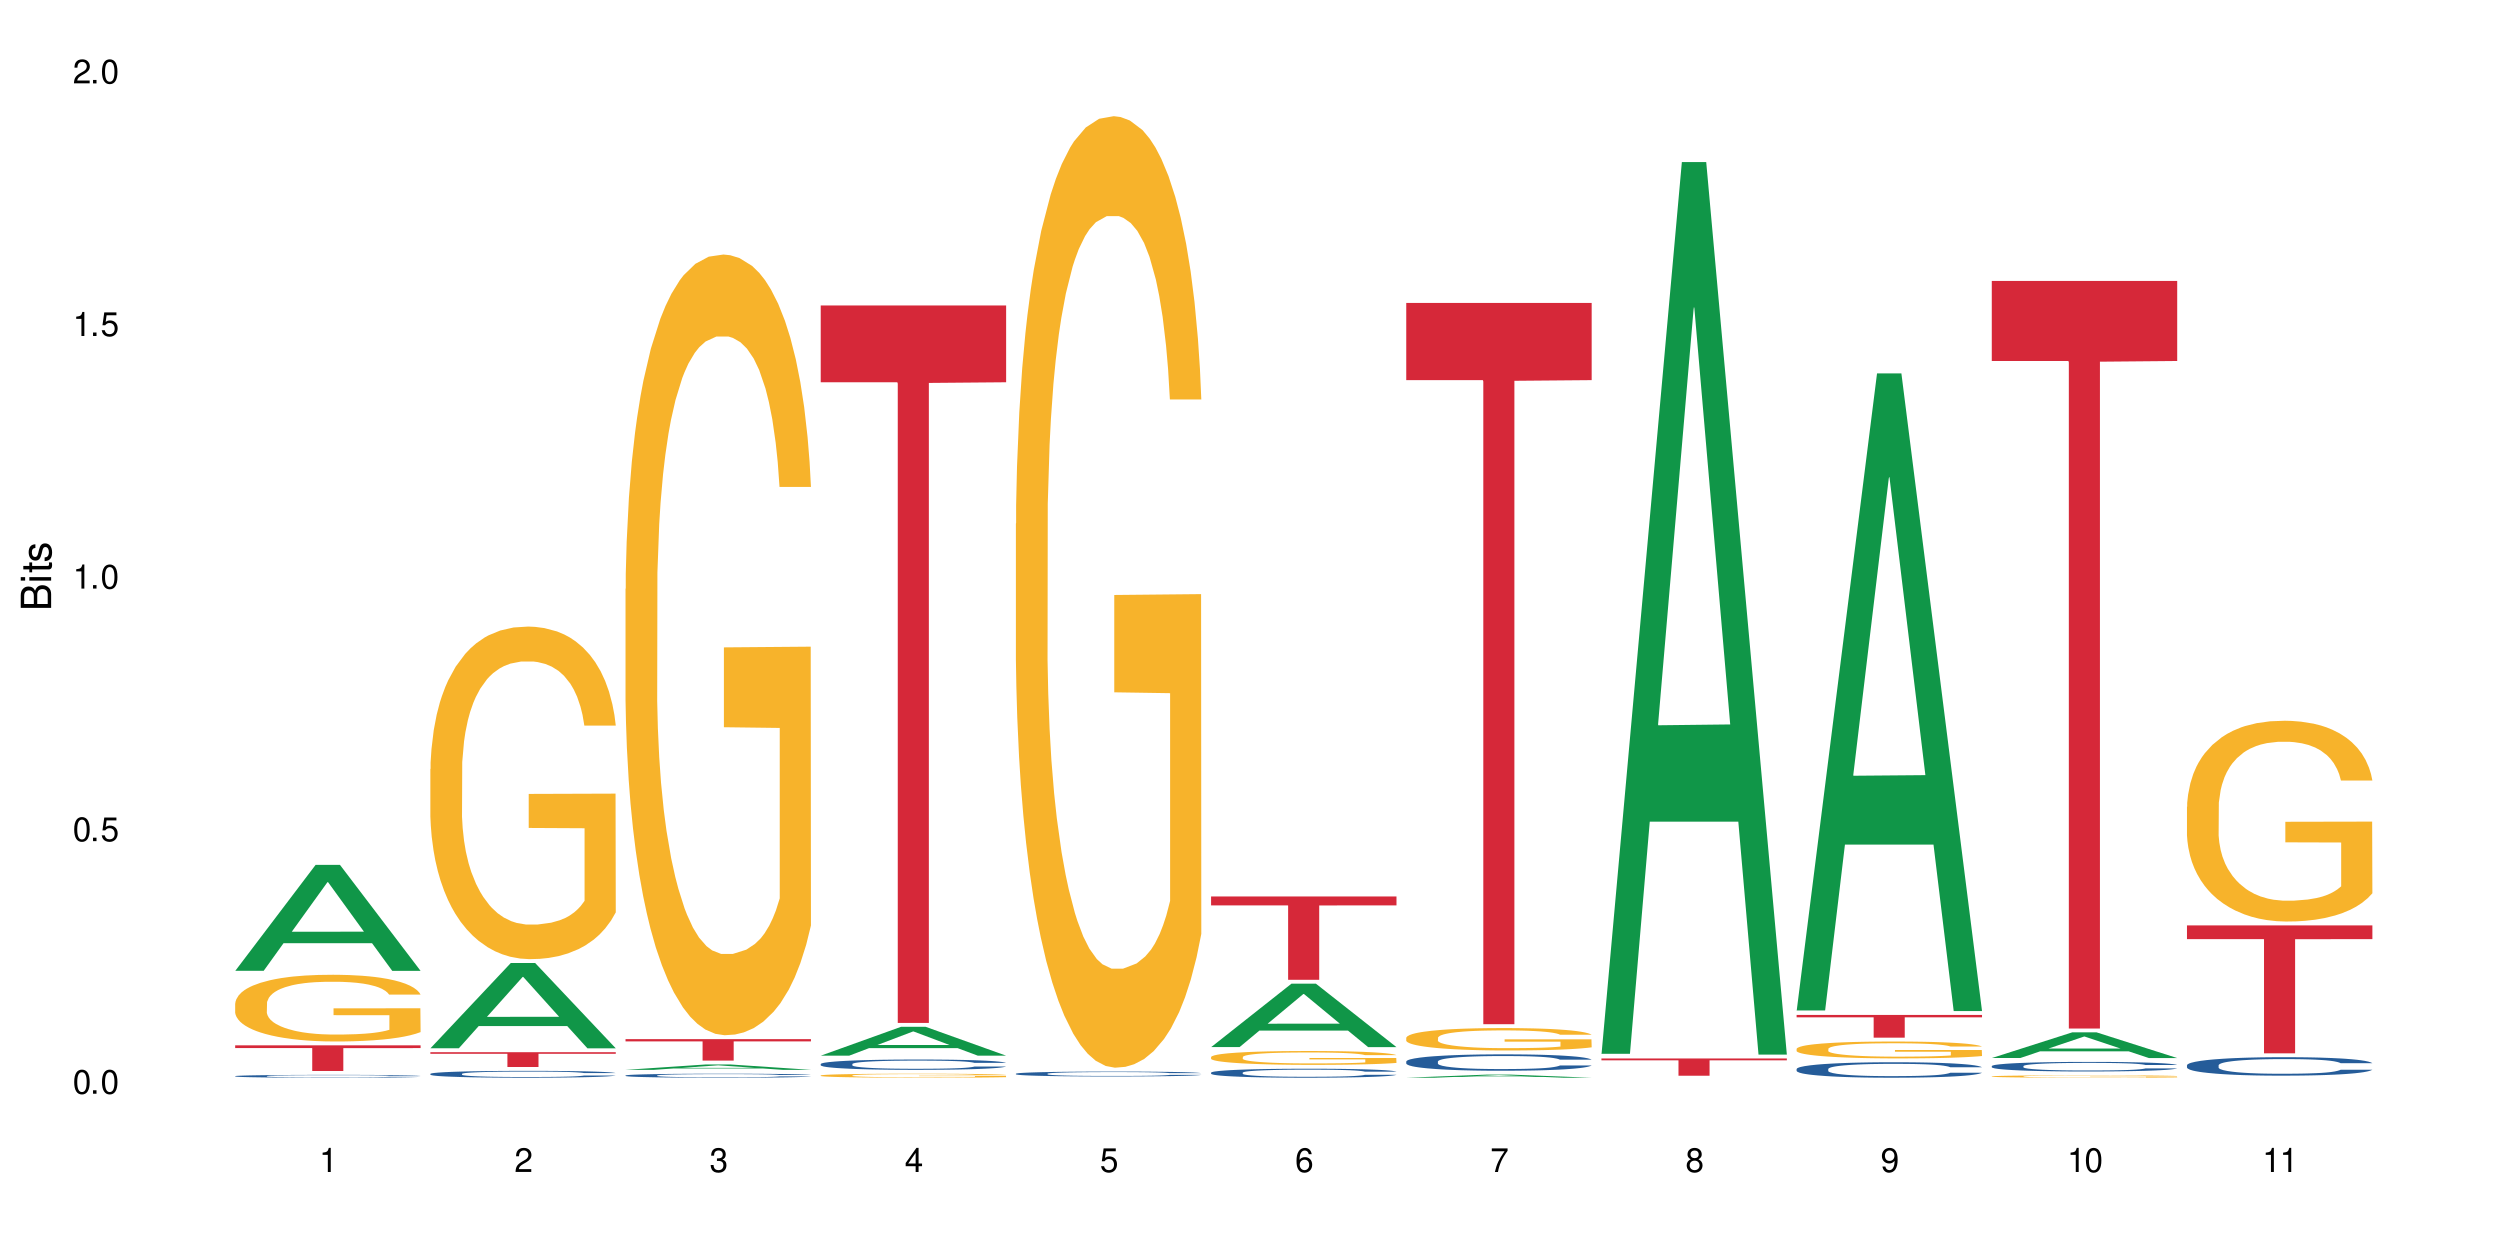 <?xml version="1.0" encoding="UTF-8"?>
<svg xmlns="http://www.w3.org/2000/svg" xmlns:xlink="http://www.w3.org/1999/xlink" width="720" height="360" viewBox="0 0 720 360">
<defs>
<g>
<g id="glyph-0-0">
</g>
<g id="glyph-0-1">
<path d="M 2.641 -6.938 C 2 -6.938 1.422 -6.656 1.078 -6.172 C 0.641 -5.562 0.406 -4.641 0.406 -3.359 C 0.406 -1.016 1.188 0.219 2.641 0.219 C 4.078 0.219 4.859 -1.016 4.859 -3.297 C 4.859 -4.641 4.656 -5.547 4.203 -6.172 C 3.844 -6.656 3.281 -6.938 2.641 -6.938 Z M 2.641 -6.188 C 3.547 -6.188 4 -5.25 4 -3.375 C 4 -1.406 3.562 -0.484 2.625 -0.484 C 1.734 -0.484 1.281 -1.438 1.281 -3.344 C 1.281 -5.25 1.734 -6.188 2.641 -6.188 Z M 2.641 -6.188 "/>
</g>
<g id="glyph-0-2">
<path d="M 1.828 -1 L 0.828 -1 L 0.828 0 L 1.828 0 Z M 1.828 -1 "/>
</g>
<g id="glyph-0-3">
<path d="M 4.562 -6.797 L 1.062 -6.797 L 0.547 -3.094 L 1.328 -3.094 C 1.719 -3.562 2.047 -3.734 2.578 -3.734 C 3.484 -3.734 4.062 -3.109 4.062 -2.094 C 4.062 -1.125 3.484 -0.531 2.578 -0.531 C 1.828 -0.531 1.375 -0.906 1.188 -1.672 L 0.328 -1.672 C 0.453 -1.109 0.547 -0.844 0.75 -0.594 C 1.125 -0.078 1.828 0.219 2.594 0.219 C 3.969 0.219 4.922 -0.781 4.922 -2.219 C 4.922 -3.562 4.031 -4.484 2.719 -4.484 C 2.25 -4.484 1.859 -4.359 1.469 -4.062 L 1.734 -5.969 L 4.562 -5.969 Z M 4.562 -6.797 "/>
</g>
<g id="glyph-0-4">
<path d="M 2.484 -4.938 L 2.484 0 L 3.328 0 L 3.328 -6.938 L 2.766 -6.938 C 2.469 -5.875 2.281 -5.734 0.984 -5.562 L 0.984 -4.938 Z M 2.484 -4.938 "/>
</g>
<g id="glyph-0-5">
<path d="M 4.859 -0.828 L 1.281 -0.828 C 1.359 -1.406 1.672 -1.781 2.5 -2.281 L 3.469 -2.828 C 4.406 -3.344 4.906 -4.062 4.906 -4.906 C 4.906 -5.484 4.672 -6.031 4.266 -6.406 C 3.859 -6.766 3.375 -6.938 2.719 -6.938 C 1.859 -6.938 1.219 -6.625 0.844 -6.031 C 0.609 -5.672 0.5 -5.234 0.484 -4.531 L 1.328 -4.531 C 1.359 -5.016 1.406 -5.281 1.531 -5.516 C 1.75 -5.938 2.188 -6.203 2.703 -6.203 C 3.469 -6.203 4.031 -5.641 4.031 -4.891 C 4.031 -4.344 3.719 -3.859 3.125 -3.516 L 2.234 -3 C 0.812 -2.172 0.406 -1.531 0.328 -0.016 L 4.859 -0.016 Z M 4.859 -0.828 "/>
</g>
<g id="glyph-0-6">
<path d="M 2.125 -3.188 L 2.578 -3.188 C 3.5 -3.188 3.984 -2.766 3.984 -1.922 C 3.984 -1.062 3.469 -0.531 2.594 -0.531 C 1.656 -0.531 1.203 -1 1.156 -2.016 L 0.312 -2.016 C 0.344 -1.453 0.438 -1.094 0.609 -0.781 C 0.953 -0.109 1.625 0.219 2.547 0.219 C 3.953 0.219 4.859 -0.625 4.859 -1.938 C 4.859 -2.828 4.516 -3.297 3.703 -3.594 C 4.344 -3.844 4.656 -4.328 4.656 -5.031 C 4.656 -6.219 3.875 -6.938 2.578 -6.938 C 1.203 -6.938 0.484 -6.172 0.453 -4.703 L 1.297 -4.703 C 1.312 -5.125 1.344 -5.359 1.453 -5.578 C 1.641 -5.969 2.062 -6.203 2.594 -6.203 C 3.344 -6.203 3.797 -5.75 3.797 -5 C 3.797 -4.516 3.609 -4.219 3.25 -4.047 C 3.016 -3.953 2.703 -3.922 2.125 -3.906 Z M 2.125 -3.188 "/>
</g>
<g id="glyph-0-7">
<path d="M 3.141 -1.672 L 3.141 0 L 3.984 0 L 3.984 -1.672 L 4.984 -1.672 L 4.984 -2.438 L 3.984 -2.438 L 3.984 -6.938 L 3.359 -6.938 L 0.266 -2.578 L 0.266 -1.672 Z M 3.141 -2.438 L 1 -2.438 L 3.141 -5.5 Z M 3.141 -2.438 "/>
</g>
<g id="glyph-0-8">
<path d="M 4.781 -5.125 C 4.609 -6.266 3.891 -6.938 2.844 -6.938 C 2.094 -6.938 1.422 -6.578 1.031 -5.953 C 0.594 -5.266 0.406 -4.422 0.406 -3.172 C 0.406 -2 0.578 -1.25 0.984 -0.641 C 1.359 -0.078 1.953 0.219 2.703 0.219 C 3.984 0.219 4.922 -0.75 4.922 -2.094 C 4.922 -3.375 4.062 -4.281 2.844 -4.281 C 2.172 -4.281 1.641 -4.031 1.281 -3.516 C 1.281 -5.234 1.828 -6.188 2.797 -6.188 C 3.391 -6.188 3.797 -5.797 3.938 -5.125 Z M 2.734 -3.531 C 3.547 -3.531 4.062 -2.953 4.062 -2.031 C 4.062 -1.156 3.484 -0.531 2.703 -0.531 C 1.922 -0.531 1.328 -1.188 1.328 -2.078 C 1.328 -2.938 1.906 -3.531 2.734 -3.531 Z M 2.734 -3.531 "/>
</g>
<g id="glyph-0-9">
<path d="M 4.984 -6.797 L 0.438 -6.797 L 0.438 -5.969 L 4.109 -5.969 C 2.5 -3.656 1.828 -2.234 1.328 0 L 2.219 0 C 2.594 -2.172 3.453 -4.047 4.984 -6.094 Z M 4.984 -6.797 "/>
</g>
<g id="glyph-0-10">
<path d="M 3.75 -3.656 C 4.469 -4.094 4.688 -4.438 4.688 -5.078 C 4.688 -6.172 3.844 -6.938 2.641 -6.938 C 1.438 -6.938 0.594 -6.172 0.594 -5.094 C 0.594 -4.438 0.812 -4.094 1.516 -3.656 C 0.734 -3.266 0.359 -2.703 0.359 -1.922 C 0.359 -0.656 1.281 0.219 2.641 0.219 C 3.984 0.219 4.922 -0.656 4.922 -1.922 C 4.922 -2.703 4.531 -3.266 3.75 -3.656 Z M 2.641 -6.188 C 3.359 -6.188 3.812 -5.75 3.812 -5.062 C 3.812 -4.406 3.344 -3.984 2.641 -3.984 C 1.922 -3.984 1.453 -4.406 1.453 -5.078 C 1.453 -5.75 1.922 -6.188 2.641 -6.188 Z M 2.641 -3.266 C 3.484 -3.266 4.062 -2.719 4.062 -1.906 C 4.062 -1.078 3.484 -0.531 2.625 -0.531 C 1.797 -0.531 1.219 -1.094 1.219 -1.906 C 1.219 -2.719 1.781 -3.266 2.641 -3.266 Z M 2.641 -3.266 "/>
</g>
<g id="glyph-0-11">
<path d="M 0.516 -1.578 C 0.672 -0.453 1.406 0.219 2.438 0.219 C 3.188 0.219 3.859 -0.141 4.266 -0.766 C 4.688 -1.453 4.891 -2.297 4.891 -3.547 C 4.891 -4.719 4.703 -5.453 4.312 -6.078 C 3.938 -6.641 3.344 -6.938 2.594 -6.938 C 1.297 -6.938 0.359 -5.969 0.359 -4.625 C 0.359 -3.344 1.234 -2.453 2.453 -2.453 C 3.094 -2.453 3.578 -2.672 4.016 -3.203 C 4 -1.484 3.469 -0.531 2.5 -0.531 C 1.906 -0.531 1.484 -0.906 1.359 -1.578 Z M 2.578 -6.203 C 3.375 -6.203 3.969 -5.531 3.969 -4.641 C 3.969 -3.797 3.391 -3.188 2.547 -3.188 C 1.734 -3.188 1.234 -3.766 1.234 -4.688 C 1.234 -5.562 1.797 -6.203 2.578 -6.203 Z M 2.578 -6.203 "/>
</g>
<g id="glyph-1-0">
</g>
<g id="glyph-1-1">
<path d="M 0 -0.953 L 0 -4.891 C 0 -5.719 -0.234 -6.344 -0.734 -6.797 C -1.188 -7.234 -1.812 -7.469 -2.5 -7.469 C -3.547 -7.469 -4.188 -7 -4.625 -5.875 C -4.984 -6.688 -5.625 -7.094 -6.531 -7.094 C -7.172 -7.094 -7.734 -6.859 -8.141 -6.391 C -8.562 -5.922 -8.75 -5.344 -8.75 -4.5 L -8.75 -0.953 Z M -4.984 -2.062 L -7.766 -2.062 L -7.766 -4.219 C -7.766 -4.844 -7.688 -5.203 -7.453 -5.5 C -7.219 -5.812 -6.859 -5.969 -6.375 -5.969 C -5.891 -5.969 -5.531 -5.812 -5.297 -5.5 C -5.062 -5.203 -4.984 -4.844 -4.984 -4.219 Z M -0.984 -2.062 L -4 -2.062 L -4 -4.781 C -4 -5.766 -3.438 -6.359 -2.484 -6.359 C -1.547 -6.359 -0.984 -5.766 -0.984 -4.781 Z M -0.984 -2.062 "/>
</g>
<g id="glyph-1-2">
<path d="M -6.281 -1.797 L -6.281 -0.797 L 0 -0.797 L 0 -1.797 Z M -8.75 -1.797 L -8.75 -0.797 L -7.484 -0.797 L -7.484 -1.797 Z M -8.75 -1.797 "/>
</g>
<g id="glyph-1-3">
<path d="M -6.281 -3.047 L -6.281 -2.016 L -8.016 -2.016 L -8.016 -1.016 L -6.281 -1.016 L -6.281 -0.172 L -5.469 -0.172 L -5.469 -1.016 L -0.719 -1.016 C -0.078 -1.016 0.281 -1.453 0.281 -2.234 C 0.281 -2.5 0.25 -2.719 0.188 -3.047 L -0.641 -3.047 C -0.609 -2.906 -0.594 -2.766 -0.594 -2.562 C -0.594 -2.141 -0.719 -2.016 -1.156 -2.016 L -5.469 -2.016 L -5.469 -3.047 Z M -6.281 -3.047 "/>
</g>
<g id="glyph-1-4">
<path d="M -4.531 -5.25 C -5.766 -5.25 -6.469 -4.422 -6.469 -2.969 C -6.469 -1.516 -5.719 -0.562 -4.547 -0.562 C -3.562 -0.562 -3.094 -1.062 -2.734 -2.562 L -2.516 -3.484 C -2.344 -4.188 -2.094 -4.469 -1.641 -4.469 C -1.047 -4.469 -0.641 -3.875 -0.641 -3 C -0.641 -2.453 -0.797 -2 -1.062 -1.75 C -1.25 -1.594 -1.422 -1.531 -1.875 -1.469 L -1.875 -0.406 C -0.422 -0.453 0.281 -1.266 0.281 -2.922 C 0.281 -4.5 -0.5 -5.516 -1.719 -5.516 C -2.656 -5.516 -3.172 -4.984 -3.469 -3.734 L -3.703 -2.766 C -3.891 -1.953 -4.156 -1.609 -4.594 -1.609 C -5.188 -1.609 -5.547 -2.125 -5.547 -2.938 C -5.547 -3.75 -5.203 -4.172 -4.531 -4.203 Z M -4.531 -5.25 "/>
</g>
</g>
</defs>
<rect x="-72" y="-36" width="864" height="432" fill="rgb(100%, 100%, 100%)" fill-opacity="1"/>
<path fill-rule="nonzero" fill="rgb(6.275%, 58.824%, 28.235%)" fill-opacity="1" d="M 67.73 279.59 L 67.789 279.562 L 90.895 249.082 L 97.91 249.082 L 121.133 279.617 L 112.973 279.617 L 107.152 271.648 L 81.652 271.648 L 75.945 279.59 L 67.73 279.59 L 84.105 268.348 L 104.816 268.32 L 94.488 254.07 L 94.375 254.039 L 94.262 254.129 L 84.047 268.32 L 84.105 268.348 Z M 67.73 279.59 "/>
<path fill-rule="nonzero" fill="rgb(14.51%, 36.078%, 60%)" fill-opacity="1" d="M 67.73 309.918 L 67.797 309.918 L 67.797 309.902 L 67.992 309.871 L 68.449 309.836 L 68.902 309.812 L 70.074 309.766 L 71.703 309.723 L 73.398 309.691 L 74.633 309.672 L 75.742 309.656 L 78.281 309.629 L 79.91 309.613 L 81.668 309.602 L 83.816 309.59 L 85.379 309.582 L 88.895 309.57 L 91.5 309.562 L 100.488 309.562 L 102.375 309.566 L 104.461 309.574 L 106.219 309.582 L 109.281 309.598 L 112.016 309.617 L 113.254 309.629 L 115.207 309.652 L 116.703 309.676 L 117.746 309.695 L 118.918 309.723 L 119.961 309.758 L 120.742 309.797 L 121.133 309.828 L 112.016 309.828 L 111.559 309.797 L 111.039 309.773 L 110.062 309.742 L 109.086 309.723 L 107.715 309.699 L 106.48 309.688 L 104.785 309.672 L 103.289 309.664 L 101.727 309.656 L 100.227 309.652 L 97.363 309.648 L 92.805 309.648 L 90.262 309.656 L 88.895 309.66 L 86.941 309.672 L 85.574 309.68 L 83.945 309.695 L 82.84 309.707 L 81.473 309.727 L 80.496 309.746 L 79.387 309.77 L 78.738 309.789 L 78.152 309.809 L 77.629 309.836 L 77.238 309.859 L 76.977 309.887 L 76.848 309.914 L 76.848 310.031 L 76.977 310.059 L 77.305 310.09 L 78.152 310.137 L 79.387 310.176 L 80.82 310.207 L 82.188 310.23 L 82.969 310.242 L 84.012 310.254 L 85.641 310.27 L 87.984 310.285 L 89.352 310.289 L 91.438 310.297 L 98.988 310.297 L 100.684 310.293 L 102.441 310.285 L 104.852 310.273 L 106.348 310.262 L 107.652 310.246 L 108.629 310.23 L 109.281 310.219 L 110.258 310.195 L 111.039 310.172 L 111.625 310.145 L 112.016 310.121 L 121.133 310.121 L 120.742 310.148 L 120.156 310.18 L 119.57 310.199 L 118.656 310.227 L 117.613 310.25 L 116.117 310.277 L 114.879 310.293 L 113.254 310.312 L 111.754 310.328 L 110.125 310.34 L 107.715 310.355 L 106.152 310.363 L 104.461 310.367 L 102.441 310.375 L 99.902 310.379 L 97.168 310.383 L 91.891 310.383 L 89.871 310.379 L 87.203 310.371 L 83.883 310.359 L 81.473 310.344 L 79.582 310.332 L 77.957 310.316 L 76.133 310.297 L 73.789 310.262 L 72.355 310.238 L 71.379 310.215 L 70.27 310.188 L 69.488 310.16 L 68.578 310.117 L 67.926 310.066 L 67.73 310.023 Z M 67.73 309.918 "/>
<path fill-rule="nonzero" fill="rgb(96.863%, 70.196%, 16.863%)" fill-opacity="1" d="M 67.73 288.961 L 67.797 288.945 L 67.797 288.594 L 68.055 287.805 L 68.707 286.715 L 69.555 285.82 L 70.465 285.117 L 71.051 284.75 L 72.027 284.223 L 72.875 283.836 L 75.023 283.047 L 77.762 282.309 L 79.258 281.996 L 80.949 281.695 L 83.359 281.363 L 84.469 281.238 L 87.855 280.957 L 91.695 280.785 L 95.93 280.73 L 97.883 280.75 L 100.555 280.816 L 104.199 281.012 L 106.285 281.188 L 107.91 281.363 L 109.605 281.59 L 111.688 281.941 L 113.645 282.363 L 115.207 282.785 L 116.77 283.312 L 118.07 283.871 L 119.18 284.488 L 120.156 285.223 L 120.742 285.84 L 121.133 286.453 L 112.078 286.453 L 111.559 285.84 L 110.973 285.363 L 109.996 284.785 L 109.02 284.363 L 108.043 284.031 L 106.219 283.574 L 104.656 283.293 L 102.703 283.047 L 100.812 282.891 L 98.664 282.785 L 97.363 282.75 L 93.91 282.75 L 90.785 282.871 L 88.961 283.012 L 87.66 283.152 L 85.836 283.414 L 84.727 283.625 L 84.078 283.766 L 82.125 284.312 L 80.82 284.801 L 80.105 285.137 L 79.191 285.664 L 78.543 286.137 L 77.824 286.84 L 77.434 287.363 L 76.914 288.559 L 76.848 291.719 L 77.043 292.383 L 77.434 293.105 L 77.957 293.734 L 78.738 294.402 L 79.52 294.91 L 80.887 295.598 L 82.059 296.055 L 82.969 296.352 L 84.727 296.824 L 85.445 296.984 L 87.137 297.301 L 88.895 297.543 L 91.047 297.754 L 92.672 297.859 L 95.277 297.949 L 98.598 297.949 L 102.508 297.844 L 104.98 297.703 L 106.676 297.562 L 107.781 297.438 L 109.148 297.246 L 110.125 297.07 L 111.039 296.879 L 112.145 296.578 L 112.145 292.383 L 96.059 292.367 L 96.059 290.402 L 121.066 290.383 L 121.133 297.246 L 119.766 297.719 L 118.07 298.176 L 116.441 298.527 L 114.75 298.824 L 112.34 299.16 L 110.387 299.371 L 107.391 299.617 L 104.656 299.773 L 101.789 299.879 L 99.25 299.934 L 96.254 299.949 L 93.586 299.914 L 90.719 299.809 L 88.441 299.668 L 86.355 299.492 L 84.273 299.266 L 81.668 298.895 L 79.973 298.598 L 78.215 298.23 L 76.457 297.789 L 74.895 297.316 L 73.852 296.949 L 72.812 296.527 L 71.703 296 L 70.66 295.402 L 69.879 294.859 L 69.164 294.246 L 68.645 293.664 L 68.121 292.875 L 67.859 292.246 L 67.73 291.699 Z M 67.73 288.961 "/>
<path fill-rule="nonzero" fill="rgb(83.922%, 15.686%, 22.353%)" fill-opacity="1" d="M 67.73 301.062 L 121.133 301.062 L 121.133 301.852 L 98.875 301.859 L 98.875 308.449 L 89.922 308.449 L 89.922 301.867 L 89.793 301.852 L 67.73 301.852 Z M 67.73 301.062 "/>
<path fill-rule="nonzero" fill="rgb(6.275%, 58.824%, 28.235%)" fill-opacity="1" d="M 123.941 301.898 L 124 301.875 L 147.105 277.348 L 154.125 277.348 L 177.344 301.922 L 169.184 301.922 L 163.367 295.508 L 137.863 295.508 L 132.156 301.898 L 123.941 301.898 L 140.316 292.855 L 161.027 292.832 L 150.699 281.363 L 150.586 281.34 L 150.473 281.41 L 140.258 292.832 L 140.316 292.855 Z M 123.941 301.898 "/>
<path fill-rule="nonzero" fill="rgb(14.51%, 36.078%, 60%)" fill-opacity="1" d="M 123.941 309.266 L 124.008 309.266 L 124.008 309.223 L 124.203 309.152 L 124.66 309.066 L 125.113 309.008 L 126.285 308.902 L 127.914 308.797 L 129.609 308.719 L 130.844 308.672 L 131.953 308.637 L 134.492 308.566 L 136.121 308.535 L 137.879 308.504 L 140.027 308.473 L 141.59 308.453 L 145.109 308.426 L 147.711 308.414 L 149.73 308.406 L 154.094 308.406 L 156.699 308.414 L 158.59 308.422 L 160.672 308.438 L 162.43 308.453 L 165.492 308.496 L 168.227 308.543 L 169.465 308.574 L 171.418 308.629 L 172.914 308.684 L 173.957 308.73 L 175.129 308.797 L 176.172 308.879 L 176.953 308.973 L 177.344 309.051 L 168.227 309.051 L 167.77 308.977 L 167.25 308.922 L 166.273 308.848 L 165.297 308.793 L 163.93 308.742 L 162.691 308.707 L 160.996 308.672 L 159.5 308.652 L 157.938 308.637 L 156.438 308.625 L 153.574 308.613 L 150.254 308.613 L 149.016 308.617 L 146.477 308.633 L 145.109 308.645 L 143.152 308.668 L 141.785 308.691 L 140.156 308.73 L 139.051 308.758 L 137.684 308.809 L 136.707 308.848 L 135.598 308.906 L 134.949 308.953 L 134.363 309.004 L 133.84 309.062 L 133.449 309.125 L 133.191 309.195 L 133.059 309.258 L 133.059 309.539 L 133.191 309.605 L 133.516 309.68 L 134.363 309.789 L 135.598 309.887 L 137.031 309.961 L 138.398 310.016 L 139.18 310.039 L 140.223 310.07 L 141.852 310.105 L 144.195 310.141 L 145.562 310.156 L 147.648 310.172 L 149.797 310.18 L 152.66 310.18 L 155.203 310.172 L 156.895 310.16 L 158.652 310.148 L 161.062 310.117 L 162.559 310.086 L 163.863 310.055 L 164.84 310.02 L 165.492 309.992 L 166.469 309.934 L 167.25 309.871 L 167.836 309.809 L 168.227 309.75 L 177.344 309.75 L 176.953 309.82 L 176.367 309.891 L 175.781 309.941 L 174.867 310.008 L 173.828 310.062 L 172.328 310.125 L 171.09 310.168 L 169.465 310.211 L 167.965 310.246 L 166.336 310.277 L 163.93 310.312 L 162.363 310.332 L 160.672 310.348 L 158.652 310.363 L 156.113 310.375 L 153.379 310.383 L 150.84 310.383 L 148.102 310.379 L 146.086 310.375 L 143.414 310.355 L 140.094 310.324 L 137.684 310.289 L 135.793 310.258 L 134.168 310.219 L 132.344 310.172 L 130 310.09 L 128.566 310.031 L 127.59 309.98 L 126.48 309.91 L 125.699 309.848 L 124.789 309.746 L 124.137 309.617 L 123.941 309.516 Z M 123.941 309.266 "/>
<path fill-rule="nonzero" fill="rgb(96.863%, 70.196%, 16.863%)" fill-opacity="1" d="M 123.941 221.477 L 124.008 221.391 L 124.008 219.641 L 124.27 215.703 L 124.918 210.281 L 125.766 205.82 L 126.676 202.32 L 127.266 200.484 L 128.242 197.859 L 129.086 195.934 L 131.234 191.996 L 133.973 188.324 L 135.469 186.75 L 137.164 185.262 L 139.57 183.602 L 140.68 182.988 L 144.066 181.59 L 147.906 180.715 L 152.141 180.449 L 154.094 180.539 L 156.766 180.887 L 160.41 181.852 L 162.496 182.727 L 164.125 183.602 L 165.816 184.738 L 167.902 186.488 L 169.855 188.586 L 171.418 190.684 L 172.98 193.309 L 174.281 196.109 L 175.391 199.172 L 176.367 202.844 L 176.953 205.906 L 177.344 208.969 L 168.293 208.969 L 167.77 205.906 L 167.184 203.543 L 166.207 200.656 L 165.23 198.559 L 164.254 196.895 L 162.43 194.621 L 160.867 193.223 L 158.914 191.996 L 157.023 191.211 L 154.875 190.684 L 153.574 190.512 L 150.121 190.512 L 146.996 191.121 L 145.172 191.824 L 143.871 192.523 L 142.047 193.836 L 140.941 194.883 L 140.289 195.586 L 138.336 198.297 L 137.031 200.746 L 136.316 202.406 L 135.402 205.031 L 134.754 207.395 L 134.035 210.891 L 133.645 213.516 L 133.125 219.465 L 133.059 235.211 L 133.254 238.535 L 133.645 242.121 L 134.168 245.27 L 134.949 248.594 L 135.73 251.133 L 137.098 254.543 L 138.27 256.816 L 139.18 258.305 L 140.941 260.668 L 141.656 261.453 L 143.348 263.027 L 145.109 264.254 L 147.258 265.301 L 148.883 265.828 L 151.488 266.266 L 154.812 266.266 L 158.719 265.738 L 161.191 265.039 L 162.887 264.34 L 163.992 263.727 L 165.359 262.766 L 166.336 261.891 L 167.25 260.93 L 168.355 259.441 L 168.355 238.535 L 152.27 238.449 L 152.27 228.648 L 177.277 228.562 L 177.344 262.766 L 175.977 265.129 L 174.281 267.402 L 172.656 269.152 L 170.961 270.637 L 168.551 272.301 L 166.598 273.352 L 163.602 274.574 L 160.867 275.363 L 158 275.887 L 155.461 276.148 L 152.465 276.238 L 149.797 276.062 L 146.93 275.539 L 144.652 274.836 L 142.566 273.961 L 140.484 272.824 L 137.879 270.988 L 136.188 269.5 L 134.426 267.664 L 132.668 265.477 L 131.105 263.117 L 130.062 261.277 L 129.023 259.18 L 127.914 256.555 L 126.871 253.582 L 126.09 250.867 L 125.375 247.809 L 124.855 244.922 L 124.332 240.984 L 124.074 237.836 L 123.941 235.125 Z M 123.941 221.477 "/>
<path fill-rule="nonzero" fill="rgb(83.922%, 15.686%, 22.353%)" fill-opacity="1" d="M 123.941 303.035 L 177.344 303.035 L 177.344 303.488 L 155.086 303.492 L 155.086 307.297 L 146.133 307.297 L 146.133 303.496 L 146.004 303.488 L 123.941 303.488 Z M 123.941 303.035 "/>
<path fill-rule="nonzero" fill="rgb(6.275%, 58.824%, 28.235%)" fill-opacity="1" d="M 180.152 308.113 L 180.211 308.113 L 203.316 306.562 L 210.336 306.562 L 233.555 308.113 L 225.395 308.113 L 219.578 307.711 L 194.074 307.711 L 188.371 308.113 L 180.152 308.113 L 196.527 307.543 L 217.238 307.539 L 206.91 306.816 L 206.797 306.816 L 206.684 306.82 L 196.473 307.539 L 196.527 307.543 Z M 180.152 308.113 "/>
<path fill-rule="nonzero" fill="rgb(14.51%, 36.078%, 60%)" fill-opacity="1" d="M 180.152 309.73 L 180.219 309.73 L 180.219 309.703 L 180.414 309.664 L 180.871 309.613 L 181.324 309.578 L 182.5 309.516 L 184.125 309.457 L 185.82 309.41 L 187.059 309.383 L 188.164 309.359 L 190.703 309.32 L 192.332 309.301 L 194.09 309.281 L 196.238 309.266 L 197.801 309.254 L 201.32 309.238 L 203.922 309.23 L 205.941 309.227 L 210.305 309.227 L 212.91 309.23 L 214.801 309.238 L 216.883 309.246 L 218.641 309.254 L 221.703 309.277 L 224.438 309.309 L 225.676 309.324 L 227.629 309.355 L 229.125 309.391 L 230.168 309.418 L 231.34 309.457 L 232.383 309.504 L 233.164 309.559 L 233.555 309.602 L 224.438 309.602 L 223.98 309.559 L 223.461 309.527 L 222.484 309.484 L 221.508 309.453 L 220.141 309.422 L 218.902 309.402 L 217.207 309.383 L 215.711 309.371 L 214.148 309.359 L 212.648 309.355 L 209.785 309.348 L 205.227 309.348 L 202.688 309.359 L 201.32 309.367 L 199.363 309.379 L 197.996 309.395 L 196.371 309.414 L 195.262 309.434 L 193.895 309.461 L 192.918 309.484 L 191.812 309.52 L 191.16 309.547 L 190.574 309.574 L 190.051 309.609 L 189.66 309.648 L 189.402 309.688 L 189.27 309.727 L 189.27 309.891 L 189.402 309.926 L 189.727 309.973 L 190.574 310.035 L 191.812 310.094 L 193.242 310.137 L 194.609 310.168 L 195.395 310.184 L 196.434 310.199 L 198.062 310.223 L 200.406 310.242 L 201.773 310.25 L 203.859 310.258 L 206.008 310.262 L 208.875 310.262 L 211.414 310.258 L 213.105 310.254 L 214.863 310.246 L 217.273 310.227 L 218.773 310.211 L 220.074 310.191 L 221.051 310.172 L 221.703 310.152 L 222.68 310.121 L 223.461 310.086 L 224.047 310.047 L 224.438 310.012 L 233.555 310.012 L 233.164 310.055 L 232.578 310.094 L 231.992 310.125 L 231.082 310.164 L 230.039 310.195 L 228.539 310.234 L 227.305 310.258 L 225.676 310.285 L 224.176 310.305 L 222.551 310.32 L 220.141 310.344 L 218.578 310.352 L 216.883 310.363 L 214.863 310.371 L 212.324 310.379 L 209.59 310.383 L 204.316 310.383 L 202.297 310.379 L 199.625 310.367 L 196.305 310.348 L 193.895 310.328 L 192.008 310.309 L 190.379 310.289 L 188.555 310.258 L 186.211 310.211 L 184.777 310.176 L 183.801 310.148 L 182.695 310.105 L 181.914 310.07 L 181 310.008 L 180.348 309.934 L 180.152 309.875 Z M 180.152 309.73 "/>
<path fill-rule="nonzero" fill="rgb(96.863%, 70.196%, 16.863%)" fill-opacity="1" d="M 180.152 169.605 L 180.219 169.402 L 180.219 165.293 L 180.48 156.055 L 181.129 143.324 L 181.977 132.852 L 182.891 124.637 L 183.477 120.324 L 184.453 114.164 L 185.297 109.648 L 187.449 100.406 L 190.184 91.781 L 191.68 88.086 L 193.375 84.598 L 195.785 80.695 L 196.891 79.258 L 200.277 75.973 L 204.121 73.918 L 208.352 73.301 L 210.305 73.508 L 212.977 74.328 L 216.621 76.59 L 218.707 78.641 L 220.336 80.695 L 222.027 83.363 L 224.113 87.473 L 226.066 92.398 L 227.629 97.328 L 229.191 103.488 L 230.492 110.059 L 231.602 117.246 L 232.578 125.871 L 233.164 133.055 L 233.555 140.242 L 224.504 140.242 L 223.98 133.055 L 223.395 127.512 L 222.418 120.734 L 221.441 115.809 L 220.465 111.906 L 218.641 106.566 L 217.078 103.281 L 215.125 100.406 L 213.238 98.559 L 211.086 97.328 L 209.785 96.918 L 206.332 96.918 L 203.207 98.355 L 201.383 99.996 L 200.082 101.641 L 198.258 104.719 L 197.152 107.184 L 196.5 108.828 L 194.547 115.191 L 193.242 120.941 L 192.527 124.844 L 191.617 131.004 L 190.965 136.547 L 190.246 144.762 L 189.855 150.922 L 189.336 164.883 L 189.27 201.844 L 189.465 209.648 L 189.855 218.066 L 190.379 225.457 L 191.16 233.262 L 191.941 239.215 L 193.309 247.227 L 194.48 252.562 L 195.395 256.055 L 197.152 261.598 L 197.867 263.445 L 199.562 267.145 L 201.32 270.016 L 203.469 272.48 L 205.098 273.715 L 207.699 274.738 L 211.023 274.738 L 214.93 273.508 L 217.402 271.867 L 219.098 270.223 L 220.203 268.785 L 221.57 266.527 L 222.551 264.473 L 223.461 262.215 L 224.566 258.723 L 224.566 209.648 L 208.484 209.441 L 208.484 186.445 L 233.488 186.238 L 233.555 266.527 L 232.188 272.07 L 230.492 277.41 L 228.867 281.516 L 227.172 285.008 L 224.762 288.91 L 222.809 291.371 L 219.812 294.246 L 217.078 296.094 L 214.215 297.328 L 211.672 297.945 L 208.68 298.148 L 206.008 297.738 L 203.141 296.508 L 200.863 294.863 L 198.777 292.809 L 196.695 290.141 L 194.09 285.828 L 192.398 282.336 L 190.641 278.027 L 188.879 272.891 L 187.316 267.348 L 186.277 263.035 L 185.234 258.109 L 184.125 251.949 L 183.086 244.965 L 182.305 238.602 L 181.586 231.414 L 181.066 224.637 L 180.543 215.398 L 180.285 208.004 L 180.152 201.641 Z M 180.152 169.605 "/>
<path fill-rule="nonzero" fill="rgb(83.922%, 15.686%, 22.353%)" fill-opacity="1" d="M 180.152 299.262 L 233.555 299.262 L 233.555 299.922 L 211.301 299.93 L 211.301 305.449 L 202.344 305.449 L 202.344 299.934 L 202.215 299.922 L 180.152 299.922 Z M 180.152 299.262 "/>
<path fill-rule="nonzero" fill="rgb(6.275%, 58.824%, 28.235%)" fill-opacity="1" d="M 236.367 304.027 L 236.422 304.02 L 259.527 295.711 L 266.547 295.711 L 289.766 304.035 L 281.609 304.035 L 275.789 301.863 L 250.285 301.863 L 244.582 304.027 L 236.367 304.027 L 252.738 300.965 L 273.449 300.957 L 263.121 297.07 L 263.008 297.062 L 262.895 297.086 L 252.684 300.957 L 252.738 300.965 Z M 236.367 304.027 "/>
<path fill-rule="nonzero" fill="rgb(14.51%, 36.078%, 60%)" fill-opacity="1" d="M 236.367 306.438 L 236.43 306.438 L 236.43 306.371 L 236.625 306.266 L 237.082 306.137 L 237.539 306.047 L 238.711 305.887 L 240.34 305.734 L 242.031 305.613 L 243.27 305.543 L 244.375 305.488 L 246.914 305.387 L 248.543 305.336 L 250.301 305.289 L 252.449 305.242 L 254.016 305.215 L 257.531 305.172 L 260.137 305.156 L 262.152 305.145 L 266.516 305.145 L 269.121 305.156 L 271.012 305.172 L 273.094 305.191 L 274.852 305.215 L 277.914 305.277 L 280.648 305.352 L 281.887 305.395 L 283.84 305.48 L 285.34 305.562 L 286.379 305.633 L 287.551 305.734 L 288.594 305.855 L 289.375 305.992 L 289.766 306.109 L 280.648 306.109 L 280.191 306 L 279.672 305.918 L 278.695 305.805 L 277.719 305.727 L 276.352 305.648 L 275.113 305.598 L 273.422 305.547 L 271.922 305.512 L 270.359 305.488 L 268.863 305.473 L 265.996 305.457 L 262.676 305.457 L 261.438 305.461 L 258.898 305.484 L 257.531 305.5 L 255.578 305.539 L 254.211 305.574 L 252.582 305.629 L 251.473 305.676 L 250.105 305.746 L 249.129 305.809 L 248.023 305.898 L 247.371 305.965 L 246.785 306.043 L 246.266 306.133 L 245.875 306.227 L 245.613 306.328 L 245.484 306.426 L 245.484 306.848 L 245.613 306.945 L 245.938 307.059 L 246.785 307.223 L 248.023 307.367 L 249.457 307.48 L 250.824 307.562 L 251.605 307.602 L 252.645 307.645 L 254.273 307.699 L 256.617 307.754 L 257.984 307.773 L 260.07 307.797 L 262.219 307.809 L 265.086 307.809 L 267.625 307.797 L 269.316 307.781 L 271.074 307.762 L 273.484 307.715 L 274.984 307.672 L 276.285 307.621 L 277.262 307.566 L 277.914 307.523 L 278.891 307.441 L 279.672 307.348 L 280.258 307.254 L 280.648 307.16 L 289.766 307.16 L 289.375 307.27 L 288.789 307.375 L 288.203 307.453 L 287.293 307.551 L 286.25 307.633 L 284.75 307.727 L 283.516 307.789 L 281.887 307.859 L 280.387 307.91 L 278.762 307.957 L 276.352 308.012 L 274.789 308.039 L 273.094 308.062 L 271.074 308.082 L 268.535 308.102 L 265.801 308.113 L 263.262 308.117 L 260.527 308.109 L 258.508 308.102 L 255.836 308.074 L 252.516 308.027 L 250.105 307.977 L 248.219 307.922 L 246.59 307.871 L 244.766 307.797 L 242.422 307.676 L 240.988 307.586 L 240.012 307.508 L 238.906 307.402 L 238.125 307.309 L 237.211 307.156 L 236.562 306.961 L 236.367 306.812 Z M 236.367 306.438 "/>
<path fill-rule="nonzero" fill="rgb(96.863%, 70.196%, 16.863%)" fill-opacity="1" d="M 236.367 309.723 L 236.43 309.723 L 236.43 309.703 L 236.691 309.652 L 237.344 309.59 L 238.188 309.535 L 239.102 309.492 L 239.688 309.469 L 240.664 309.438 L 241.512 309.414 L 243.66 309.367 L 246.395 309.324 L 247.891 309.305 L 249.586 309.285 L 251.996 309.266 L 253.102 309.258 L 256.488 309.242 L 260.332 309.23 L 264.562 309.227 L 266.516 309.23 L 269.188 309.234 L 272.836 309.246 L 274.918 309.258 L 276.547 309.266 L 278.238 309.281 L 280.324 309.301 L 282.277 309.328 L 283.84 309.352 L 285.402 309.383 L 286.707 309.418 L 287.812 309.453 L 288.789 309.5 L 289.375 309.535 L 289.766 309.574 L 280.715 309.574 L 280.191 309.535 L 279.605 309.508 L 278.629 309.473 L 277.652 309.445 L 276.676 309.426 L 274.852 309.398 L 273.289 309.383 L 271.336 309.367 L 269.449 309.359 L 267.301 309.352 L 262.543 309.352 L 259.418 309.355 L 257.594 309.367 L 256.293 309.375 L 254.469 309.391 L 253.363 309.402 L 252.711 309.41 L 250.758 309.445 L 249.457 309.473 L 248.738 309.492 L 247.828 309.523 L 247.176 309.555 L 246.461 309.598 L 246.07 309.629 L 245.547 309.699 L 245.484 309.891 L 245.68 309.93 L 246.07 309.973 L 246.59 310.012 L 247.371 310.051 L 248.152 310.082 L 249.52 310.121 L 250.691 310.148 L 251.605 310.168 L 253.363 310.195 L 254.078 310.207 L 255.773 310.227 L 257.531 310.238 L 259.68 310.254 L 261.309 310.258 L 263.914 310.266 L 267.234 310.266 L 271.141 310.258 L 273.617 310.25 L 275.309 310.242 L 276.418 310.234 L 277.785 310.223 L 278.762 310.211 L 279.672 310.199 L 280.781 310.18 L 280.781 309.93 L 264.695 309.93 L 264.695 309.809 L 289.699 309.809 L 289.766 310.223 L 288.398 310.25 L 286.707 310.277 L 285.078 310.297 L 283.383 310.316 L 280.977 310.336 L 279.02 310.348 L 276.023 310.363 L 273.289 310.375 L 270.426 310.379 L 267.887 310.383 L 262.219 310.383 L 259.355 310.375 L 257.074 310.367 L 254.992 310.355 L 252.906 310.344 L 250.301 310.32 L 248.609 310.305 L 246.852 310.281 L 245.094 310.254 L 243.527 310.227 L 242.488 310.203 L 241.445 310.18 L 240.34 310.148 L 239.297 310.109 L 238.516 310.078 L 237.797 310.043 L 237.277 310.008 L 236.758 309.957 L 236.496 309.922 L 236.367 309.887 Z M 236.367 309.723 "/>
<path fill-rule="nonzero" fill="rgb(83.922%, 15.686%, 22.353%)" fill-opacity="1" d="M 236.367 87.973 L 289.766 87.973 L 289.766 110.09 L 267.512 110.285 L 267.512 294.598 L 258.555 294.598 L 258.555 110.477 L 258.426 110.09 L 236.367 110.09 Z M 236.367 87.973 "/>
<path fill-rule="nonzero" fill="rgb(14.51%, 36.078%, 60%)" fill-opacity="1" d="M 292.578 309.227 L 292.641 309.227 L 292.641 309.195 L 292.836 309.145 L 293.293 309.082 L 293.75 309.039 L 294.922 308.965 L 296.551 308.891 L 298.242 308.836 L 299.48 308.801 L 300.586 308.773 L 303.125 308.727 L 304.754 308.703 L 306.512 308.68 L 308.664 308.66 L 310.227 308.645 L 313.742 308.625 L 316.348 308.617 L 318.367 308.613 L 322.73 308.613 L 325.332 308.617 L 327.223 308.625 L 329.305 308.633 L 331.066 308.645 L 334.125 308.676 L 336.859 308.711 L 338.098 308.73 L 340.051 308.77 L 341.551 308.809 L 342.59 308.844 L 343.762 308.891 L 344.805 308.949 L 345.586 309.016 L 345.977 309.07 L 336.859 309.07 L 336.406 309.02 L 335.883 308.98 L 334.906 308.926 L 333.93 308.887 L 332.562 308.852 L 331.324 308.828 L 329.633 308.801 L 328.133 308.785 L 326.57 308.773 L 325.074 308.766 L 322.207 308.758 L 318.887 308.758 L 317.648 308.762 L 315.109 308.773 L 313.742 308.781 L 311.789 308.801 L 310.422 308.816 L 308.793 308.844 L 307.684 308.863 L 306.316 308.898 L 305.34 308.926 L 304.234 308.969 L 303.582 309.004 L 302.996 309.039 L 302.477 309.082 L 302.086 309.125 L 301.824 309.172 L 301.695 309.219 L 301.695 309.422 L 301.824 309.465 L 302.148 309.52 L 302.996 309.598 L 304.234 309.668 L 305.668 309.723 L 307.035 309.762 L 307.816 309.777 L 308.859 309.801 L 310.484 309.824 L 312.832 309.852 L 314.199 309.859 L 316.281 309.871 L 318.43 309.875 L 321.297 309.875 L 323.836 309.871 L 325.527 309.863 L 327.289 309.855 L 329.695 309.832 L 331.195 309.812 L 332.496 309.789 L 333.473 309.762 L 334.125 309.742 L 335.102 309.703 L 335.883 309.66 L 336.469 309.613 L 336.859 309.57 L 345.977 309.57 L 345.586 309.621 L 345 309.672 L 344.414 309.707 L 343.504 309.754 L 342.461 309.793 L 340.965 309.84 L 339.727 309.867 L 338.098 309.902 L 336.602 309.926 L 334.973 309.949 L 332.562 309.973 L 331 309.984 L 329.305 309.996 L 327.289 310.008 L 324.746 310.016 L 322.012 310.023 L 319.473 310.023 L 316.738 310.02 L 314.719 310.016 L 312.047 310.004 L 308.727 309.98 L 306.316 309.957 L 304.43 309.934 L 302.801 309.906 L 300.977 309.871 L 298.633 309.816 L 297.199 309.77 L 296.223 309.734 L 295.117 309.684 L 294.336 309.641 L 293.422 309.566 L 292.773 309.477 L 292.578 309.406 Z M 292.578 309.227 "/>
<path fill-rule="nonzero" fill="rgb(96.863%, 70.196%, 16.863%)" fill-opacity="1" d="M 292.578 150.832 L 292.641 150.582 L 292.641 145.578 L 292.902 134.316 L 293.555 118.797 L 294.398 106.035 L 295.312 96.023 L 295.898 90.77 L 296.875 83.262 L 297.723 77.754 L 299.871 66.492 L 302.605 55.98 L 304.105 51.477 L 305.797 47.223 L 308.207 42.469 L 309.312 40.715 L 312.699 36.711 L 316.543 34.207 L 320.773 33.457 L 322.73 33.707 L 325.398 34.707 L 329.047 37.461 L 331.129 39.965 L 332.758 42.469 L 334.449 45.719 L 336.535 50.727 L 338.488 56.73 L 340.051 62.738 L 341.613 70.246 L 342.918 78.254 L 344.023 87.016 L 345 97.527 L 345.586 106.285 L 345.977 115.043 L 336.926 115.043 L 336.406 106.285 L 335.82 99.527 L 334.84 91.27 L 333.863 85.262 L 332.887 80.508 L 331.066 74 L 329.5 69.996 L 327.547 66.492 L 325.66 64.242 L 323.512 62.738 L 322.207 62.238 L 318.758 62.238 L 315.629 63.988 L 313.809 65.992 L 312.504 67.996 L 310.68 71.75 L 309.574 74.75 L 308.922 76.754 L 306.969 84.512 L 305.668 91.52 L 304.949 96.273 L 304.039 103.781 L 303.387 110.539 L 302.672 120.551 L 302.281 128.059 L 301.758 145.078 L 301.695 190.125 L 301.891 199.637 L 302.281 209.895 L 302.801 218.906 L 303.582 228.414 L 304.363 235.672 L 305.73 245.434 L 306.902 251.941 L 307.816 256.195 L 309.574 262.953 L 310.289 265.207 L 311.984 269.711 L 313.742 273.215 L 315.891 276.219 L 317.52 277.719 L 320.125 278.969 L 323.445 278.969 L 327.352 277.469 L 329.828 275.465 L 331.52 273.465 L 332.629 271.711 L 333.996 268.961 L 334.973 266.457 L 335.883 263.703 L 336.992 259.449 L 336.992 199.637 L 320.906 199.387 L 320.906 171.355 L 345.914 171.105 L 345.977 268.961 L 344.609 275.715 L 342.918 282.223 L 341.289 287.23 L 339.598 291.484 L 337.188 296.238 L 335.234 299.242 L 332.238 302.746 L 329.5 304.996 L 326.637 306.5 L 324.098 307.25 L 321.102 307.5 L 318.43 307 L 315.566 305.5 L 313.285 303.496 L 311.203 300.992 L 309.117 297.738 L 306.512 292.484 L 304.82 288.23 L 303.062 282.973 L 301.305 276.719 L 299.742 269.961 L 298.699 264.703 L 297.656 258.699 L 296.551 251.191 L 295.508 242.68 L 294.727 234.922 L 294.008 226.164 L 293.488 217.906 L 292.969 206.645 L 292.707 197.633 L 292.578 189.875 Z M 292.578 150.832 "/>
<path fill-rule="nonzero" fill="rgb(6.275%, 58.824%, 28.235%)" fill-opacity="1" d="M 348.789 301.562 L 348.844 301.547 L 371.953 283.289 L 378.969 283.289 L 402.188 301.578 L 394.031 301.578 L 388.211 296.805 L 362.711 296.805 L 357.004 301.562 L 348.789 301.562 L 365.164 294.828 L 385.871 294.812 L 375.547 286.277 L 375.434 286.262 L 375.316 286.312 L 365.105 294.812 L 365.164 294.828 Z M 348.789 301.562 "/>
<path fill-rule="nonzero" fill="rgb(14.51%, 36.078%, 60%)" fill-opacity="1" d="M 348.789 308.922 L 348.852 308.918 L 348.852 308.859 L 349.051 308.77 L 349.504 308.656 L 349.961 308.578 L 351.133 308.438 L 352.762 308.305 L 354.453 308.199 L 355.691 308.137 L 356.797 308.09 L 359.34 308.004 L 360.965 307.957 L 362.727 307.918 L 364.875 307.879 L 366.438 307.855 L 369.953 307.816 L 372.559 307.801 L 374.578 307.793 L 378.941 307.793 L 381.547 307.801 L 383.434 307.812 L 385.52 307.832 L 387.277 307.855 L 390.336 307.906 L 393.07 307.973 L 394.309 308.012 L 396.262 308.086 L 397.762 308.156 L 398.805 308.215 L 399.977 308.305 L 401.016 308.41 L 401.797 308.531 L 402.188 308.633 L 393.07 308.633 L 392.617 308.539 L 392.094 308.465 L 391.117 308.367 L 390.141 308.301 L 388.773 308.23 L 387.535 308.188 L 385.844 308.141 L 384.344 308.113 L 382.781 308.09 L 381.285 308.078 L 378.418 308.062 L 375.098 308.062 L 373.859 308.066 L 371.32 308.086 L 369.953 308.102 L 368 308.137 L 366.633 308.168 L 365.004 308.215 L 363.898 308.254 L 362.531 308.316 L 361.551 308.371 L 360.445 308.449 L 359.793 308.508 L 359.207 308.574 L 358.688 308.652 L 358.297 308.734 L 358.035 308.824 L 357.906 308.91 L 357.906 309.277 L 358.035 309.359 L 358.363 309.461 L 359.207 309.605 L 360.445 309.73 L 361.879 309.828 L 363.246 309.902 L 364.027 309.934 L 365.07 309.973 L 366.695 310.02 L 369.043 310.066 L 370.41 310.086 L 372.492 310.105 L 374.641 310.113 L 377.508 310.113 L 380.047 310.105 L 381.742 310.094 L 383.5 310.074 L 385.91 310.035 L 387.406 309.996 L 388.707 309.949 L 389.688 309.906 L 390.336 309.867 L 391.312 309.793 L 392.094 309.715 L 392.68 309.633 L 393.07 309.551 L 402.188 309.551 L 401.797 309.645 L 401.211 309.738 L 400.625 309.805 L 399.715 309.891 L 398.672 309.961 L 397.176 310.047 L 395.938 310.102 L 394.309 310.16 L 392.812 310.203 L 391.184 310.246 L 388.773 310.293 L 387.211 310.316 L 385.52 310.336 L 383.5 310.355 L 380.961 310.371 L 378.223 310.383 L 375.684 310.383 L 372.949 310.379 L 370.93 310.371 L 368.262 310.348 L 364.938 310.305 L 362.531 310.262 L 360.641 310.215 L 359.012 310.168 L 357.188 310.105 L 354.844 310 L 353.41 309.918 L 352.434 309.855 L 351.328 309.762 L 350.547 309.68 L 349.637 309.547 L 348.984 309.379 L 348.789 309.246 Z M 348.789 308.922 "/>
<path fill-rule="nonzero" fill="rgb(96.863%, 70.196%, 16.863%)" fill-opacity="1" d="M 348.789 304.398 L 348.852 304.398 L 348.852 304.324 L 349.113 304.16 L 349.766 303.934 L 350.613 303.75 L 351.523 303.602 L 352.109 303.527 L 353.086 303.418 L 353.934 303.336 L 356.082 303.172 L 358.816 303.02 L 360.316 302.953 L 362.008 302.891 L 364.418 302.824 L 365.523 302.797 L 368.91 302.738 L 372.754 302.703 L 376.988 302.691 L 378.941 302.695 L 381.609 302.711 L 385.258 302.75 L 387.34 302.785 L 388.969 302.824 L 390.664 302.871 L 392.746 302.941 L 394.699 303.031 L 396.262 303.117 L 397.824 303.227 L 399.129 303.344 L 400.234 303.473 L 401.211 303.625 L 401.797 303.75 L 402.188 303.879 L 393.137 303.879 L 392.617 303.75 L 392.031 303.652 L 391.055 303.531 L 390.078 303.445 L 389.098 303.375 L 387.277 303.281 L 385.715 303.223 L 383.758 303.172 L 381.871 303.141 L 379.723 303.117 L 378.418 303.109 L 374.969 303.109 L 371.844 303.137 L 370.02 303.164 L 368.715 303.195 L 366.891 303.25 L 365.785 303.293 L 365.133 303.32 L 363.18 303.434 L 361.879 303.535 L 361.16 303.605 L 360.25 303.715 L 359.598 303.812 L 358.883 303.961 L 358.492 304.07 L 357.969 304.316 L 357.906 304.973 L 358.102 305.109 L 358.492 305.262 L 359.012 305.391 L 359.793 305.531 L 360.574 305.637 L 361.941 305.777 L 363.117 305.871 L 364.027 305.934 L 365.785 306.031 L 366.5 306.066 L 368.195 306.129 L 369.953 306.18 L 372.102 306.227 L 373.73 306.246 L 376.336 306.266 L 379.656 306.266 L 383.562 306.242 L 386.039 306.215 L 387.73 306.184 L 388.84 306.16 L 390.207 306.121 L 391.184 306.082 L 392.094 306.043 L 393.203 305.98 L 393.203 305.109 L 377.117 305.105 L 377.117 304.699 L 402.125 304.695 L 402.188 306.121 L 400.82 306.219 L 399.129 306.312 L 397.5 306.387 L 395.809 306.449 L 393.398 306.516 L 391.445 306.559 L 388.449 306.613 L 385.715 306.645 L 382.848 306.668 L 380.309 306.676 L 377.312 306.68 L 374.641 306.672 L 371.777 306.652 L 369.496 306.621 L 367.414 306.586 L 365.328 306.539 L 362.727 306.461 L 361.031 306.398 L 359.273 306.324 L 357.516 306.234 L 355.953 306.133 L 354.91 306.059 L 353.867 305.969 L 352.762 305.859 L 351.719 305.738 L 350.938 305.625 L 350.223 305.496 L 349.699 305.375 L 349.18 305.211 L 348.918 305.082 L 348.789 304.969 Z M 348.789 304.398 "/>
<path fill-rule="nonzero" fill="rgb(83.922%, 15.686%, 22.353%)" fill-opacity="1" d="M 348.789 258.18 L 402.188 258.18 L 402.188 260.746 L 379.934 260.77 L 379.934 282.176 L 370.98 282.176 L 370.98 260.793 L 370.848 260.746 L 348.789 260.746 Z M 348.789 258.18 "/>
<path fill-rule="nonzero" fill="rgb(6.275%, 58.824%, 28.235%)" fill-opacity="1" d="M 405 310.383 L 405.059 310.383 L 428.164 309.488 L 435.18 309.488 L 458.402 310.383 L 450.242 310.383 L 444.422 310.152 L 418.922 310.152 L 413.215 310.383 L 405 310.383 L 421.375 310.055 L 442.082 310.055 L 431.758 309.637 L 431.527 309.637 L 421.316 310.055 L 421.375 310.055 Z M 405 310.383 "/>
<path fill-rule="nonzero" fill="rgb(14.51%, 36.078%, 60%)" fill-opacity="1" d="M 405 305.707 L 405.066 305.703 L 405.066 305.602 L 405.262 305.438 L 405.715 305.23 L 406.172 305.086 L 407.344 304.832 L 408.973 304.586 L 410.664 304.395 L 411.902 304.285 L 413.012 304.199 L 415.551 304.039 L 417.18 303.957 L 418.938 303.883 L 421.086 303.809 L 422.648 303.766 L 426.164 303.695 L 428.77 303.668 L 430.789 303.652 L 435.152 303.652 L 437.758 303.672 L 439.645 303.691 L 441.73 303.727 L 443.488 303.766 L 446.547 303.859 L 449.285 303.98 L 450.52 304.051 L 452.473 304.184 L 453.973 304.312 L 455.016 304.426 L 456.188 304.586 L 457.227 304.781 L 458.012 305 L 458.402 305.188 L 449.285 305.188 L 448.828 305.012 L 448.309 304.879 L 447.328 304.703 L 446.352 304.578 L 444.984 304.453 L 443.746 304.371 L 442.055 304.289 L 440.559 304.234 L 438.992 304.199 L 437.496 304.172 L 434.629 304.145 L 431.309 304.145 L 430.07 304.152 L 427.531 304.188 L 426.164 304.219 L 424.211 304.281 L 422.844 304.336 L 421.215 304.422 L 420.109 304.496 L 418.742 304.609 L 417.766 304.707 L 416.656 304.848 L 416.004 304.957 L 415.418 305.078 L 414.898 305.223 L 414.508 305.371 L 414.246 305.531 L 414.117 305.688 L 414.117 306.355 L 414.246 306.512 L 414.574 306.695 L 415.418 306.957 L 416.656 307.188 L 418.09 307.367 L 419.457 307.496 L 420.238 307.559 L 421.281 307.625 L 422.91 307.711 L 425.254 307.801 L 426.621 307.832 L 428.703 307.867 L 430.855 307.887 L 433.719 307.887 L 436.258 307.867 L 437.953 307.848 L 439.711 307.812 L 442.121 307.738 L 443.617 307.668 L 444.922 307.586 L 445.898 307.504 L 446.547 307.438 L 447.523 307.301 L 448.309 307.156 L 448.895 307.004 L 449.285 306.859 L 458.402 306.859 L 458.012 307.031 L 457.426 307.199 L 456.836 307.324 L 455.926 307.477 L 454.883 307.609 L 453.387 307.762 L 452.148 307.859 L 450.52 307.969 L 449.023 308.051 L 447.395 308.121 L 444.984 308.211 L 443.422 308.254 L 441.73 308.293 L 439.711 308.324 L 437.172 308.355 L 434.434 308.375 L 431.895 308.379 L 429.16 308.371 L 427.141 308.352 L 424.473 308.312 L 421.148 308.234 L 418.742 308.152 L 416.852 308.07 L 415.223 307.984 L 413.402 307.867 L 411.055 307.68 L 409.625 307.531 L 408.648 307.41 L 407.539 307.242 L 406.758 307.09 L 405.848 306.848 L 405.195 306.543 L 405 306.305 Z M 405 305.707 "/>
<path fill-rule="nonzero" fill="rgb(96.863%, 70.196%, 16.863%)" fill-opacity="1" d="M 405 298.848 L 405.066 298.844 L 405.066 298.727 L 405.324 298.461 L 405.977 298.094 L 406.824 297.793 L 407.734 297.559 L 408.32 297.434 L 409.297 297.258 L 410.145 297.129 L 412.293 296.863 L 415.027 296.613 L 416.527 296.508 L 418.219 296.406 L 420.629 296.297 L 421.738 296.254 L 425.121 296.16 L 428.965 296.102 L 433.199 296.082 L 435.152 296.09 L 437.82 296.113 L 441.469 296.18 L 443.551 296.238 L 445.18 296.297 L 446.875 296.371 L 448.957 296.492 L 450.91 296.633 L 452.473 296.773 L 454.039 296.949 L 455.34 297.141 L 456.445 297.348 L 457.426 297.594 L 458.012 297.801 L 458.402 298.008 L 449.348 298.008 L 448.828 297.801 L 448.242 297.641 L 447.266 297.445 L 446.289 297.305 L 445.312 297.191 L 443.488 297.039 L 441.926 296.945 L 439.973 296.863 L 438.082 296.809 L 435.934 296.773 L 434.629 296.762 L 431.18 296.762 L 428.055 296.805 L 426.23 296.852 L 424.926 296.898 L 423.105 296.984 L 421.996 297.059 L 421.348 297.105 L 419.391 297.285 L 418.09 297.453 L 417.375 297.562 L 416.461 297.742 L 415.809 297.898 L 415.094 298.137 L 414.703 298.312 L 414.184 298.715 L 414.117 299.773 L 414.312 300 L 414.703 300.242 L 415.223 300.453 L 416.004 300.676 L 416.785 300.848 L 418.156 301.078 L 419.328 301.23 L 420.238 301.332 L 421.996 301.492 L 422.715 301.543 L 424.406 301.652 L 426.164 301.734 L 428.312 301.805 L 429.941 301.84 L 432.547 301.867 L 435.867 301.867 L 439.777 301.832 L 442.25 301.785 L 443.945 301.738 L 445.051 301.699 L 446.418 301.633 L 447.395 301.574 L 448.309 301.508 L 449.414 301.41 L 449.414 300 L 433.328 299.992 L 433.328 299.332 L 458.336 299.328 L 458.402 301.633 L 457.031 301.793 L 455.34 301.945 L 453.711 302.062 L 452.02 302.164 L 449.609 302.277 L 447.656 302.348 L 444.66 302.43 L 441.926 302.48 L 439.059 302.516 L 436.52 302.535 L 433.523 302.543 L 430.855 302.531 L 427.988 302.492 L 425.707 302.445 L 423.625 302.387 L 421.543 302.312 L 418.938 302.188 L 417.242 302.086 L 415.484 301.965 L 413.727 301.816 L 412.164 301.656 L 411.121 301.531 L 410.078 301.391 L 408.973 301.215 L 407.93 301.016 L 407.148 300.832 L 406.434 300.625 L 405.91 300.43 L 405.391 300.164 L 405.129 299.953 L 405 299.77 Z M 405 298.848 "/>
<path fill-rule="nonzero" fill="rgb(83.922%, 15.686%, 22.353%)" fill-opacity="1" d="M 405 87.238 L 458.402 87.238 L 458.402 109.477 L 436.145 109.672 L 436.145 294.973 L 427.191 294.973 L 427.191 109.867 L 427.062 109.477 L 405 109.477 Z M 405 87.238 "/>
<path fill-rule="nonzero" fill="rgb(6.275%, 58.824%, 28.235%)" fill-opacity="1" d="M 461.211 303.492 L 461.27 303.25 L 484.375 46.684 L 491.391 46.684 L 514.613 303.734 L 506.453 303.734 L 500.633 236.633 L 475.133 236.633 L 469.426 303.492 L 461.211 303.492 L 477.586 208.879 L 498.297 208.637 L 487.969 88.68 L 487.855 88.438 L 487.742 89.164 L 477.527 208.637 L 477.586 208.879 Z M 461.211 303.492 "/>
<path fill-rule="nonzero" fill="rgb(83.922%, 15.686%, 22.353%)" fill-opacity="1" d="M 461.211 304.844 L 514.613 304.844 L 514.613 305.379 L 492.355 305.383 L 492.355 309.82 L 483.402 309.82 L 483.402 305.387 L 483.273 305.379 L 461.211 305.379 Z M 461.211 304.844 "/>
<path fill-rule="nonzero" fill="rgb(6.275%, 58.824%, 28.235%)" fill-opacity="1" d="M 517.422 291.008 L 517.48 290.836 L 540.586 107.531 L 547.602 107.531 L 570.824 291.184 L 562.664 291.184 L 556.848 243.242 L 531.344 243.242 L 525.637 291.008 L 517.422 291.008 L 533.797 223.414 L 554.508 223.238 L 544.18 137.535 L 544.066 137.363 L 543.953 137.883 L 533.738 223.238 L 533.797 223.414 Z M 517.422 291.008 "/>
<path fill-rule="nonzero" fill="rgb(14.51%, 36.078%, 60%)" fill-opacity="1" d="M 517.422 307.867 L 517.488 307.863 L 517.488 307.766 L 517.684 307.609 L 518.141 307.414 L 518.594 307.281 L 519.766 307.039 L 521.395 306.809 L 523.09 306.629 L 524.324 306.523 L 525.434 306.441 L 527.973 306.293 L 529.602 306.215 L 531.359 306.145 L 533.508 306.074 L 535.07 306.035 L 538.586 305.969 L 541.191 305.941 L 543.211 305.93 L 547.574 305.93 L 550.18 305.945 L 552.066 305.965 L 554.152 306 L 555.91 306.035 L 558.973 306.125 L 561.707 306.238 L 562.945 306.305 L 564.898 306.43 L 566.395 306.551 L 567.438 306.656 L 568.609 306.809 L 569.652 306.992 L 570.434 307.199 L 570.824 307.375 L 561.707 307.375 L 561.25 307.211 L 560.73 307.086 L 559.754 306.918 L 558.777 306.801 L 557.41 306.684 L 556.172 306.605 L 554.477 306.527 L 552.98 306.48 L 551.418 306.441 L 549.918 306.418 L 547.055 306.395 L 543.734 306.395 L 542.496 306.402 L 539.957 306.434 L 538.586 306.461 L 536.633 306.52 L 535.266 306.574 L 533.637 306.652 L 532.531 306.723 L 531.164 306.828 L 530.188 306.922 L 529.078 307.059 L 528.43 307.16 L 527.844 307.273 L 527.32 307.406 L 526.93 307.551 L 526.672 307.699 L 526.539 307.848 L 526.539 308.477 L 526.672 308.625 L 526.996 308.797 L 527.844 309.043 L 529.078 309.262 L 530.512 309.43 L 531.879 309.555 L 532.66 309.609 L 533.703 309.676 L 535.332 309.758 L 537.676 309.84 L 539.043 309.871 L 541.129 309.902 L 543.277 309.922 L 546.141 309.922 L 548.684 309.902 L 550.375 309.883 L 552.133 309.852 L 554.543 309.781 L 556.039 309.715 L 557.344 309.641 L 558.32 309.562 L 558.973 309.496 L 559.949 309.371 L 560.73 309.23 L 561.316 309.09 L 561.707 308.949 L 570.824 308.949 L 570.434 309.113 L 569.848 309.273 L 569.262 309.391 L 568.348 309.531 L 567.309 309.66 L 565.809 309.801 L 564.57 309.895 L 562.945 309.996 L 561.445 310.074 L 559.816 310.145 L 557.41 310.227 L 555.844 310.266 L 554.152 310.301 L 552.133 310.336 L 549.594 310.363 L 546.859 310.379 L 544.32 310.383 L 541.582 310.375 L 539.566 310.359 L 536.895 310.324 L 533.574 310.25 L 531.164 310.172 L 529.273 310.094 L 527.648 310.012 L 525.824 309.902 L 523.48 309.723 L 522.047 309.586 L 521.07 309.473 L 519.961 309.312 L 519.18 309.172 L 518.27 308.941 L 517.617 308.652 L 517.422 308.43 Z M 517.422 307.867 "/>
<path fill-rule="nonzero" fill="rgb(96.863%, 70.196%, 16.863%)" fill-opacity="1" d="M 517.422 302.039 L 517.488 302.035 L 517.488 301.945 L 517.75 301.746 L 518.398 301.473 L 519.246 301.246 L 520.156 301.066 L 520.742 300.977 L 521.723 300.84 L 522.566 300.742 L 524.715 300.543 L 527.453 300.359 L 528.949 300.277 L 530.645 300.203 L 533.051 300.117 L 534.16 300.086 L 537.547 300.016 L 541.387 299.973 L 545.621 299.957 L 547.574 299.965 L 550.246 299.98 L 553.891 300.031 L 555.977 300.074 L 557.605 300.117 L 559.297 300.176 L 561.379 300.266 L 563.336 300.371 L 564.898 300.477 L 566.461 300.609 L 567.762 300.754 L 568.871 300.91 L 569.848 301.094 L 570.434 301.25 L 570.824 301.406 L 561.773 301.406 L 561.25 301.25 L 560.664 301.129 L 559.688 300.984 L 558.711 300.879 L 557.734 300.793 L 555.91 300.676 L 554.348 300.605 L 552.395 300.543 L 550.504 300.504 L 548.355 300.477 L 547.055 300.469 L 543.602 300.469 L 540.477 300.5 L 538.652 300.535 L 537.352 300.57 L 535.527 300.637 L 534.418 300.691 L 533.77 300.727 L 531.816 300.863 L 530.512 300.988 L 529.797 301.074 L 528.883 301.207 L 528.234 301.324 L 527.516 301.504 L 527.125 301.637 L 526.605 301.938 L 526.539 302.734 L 526.734 302.906 L 527.125 303.086 L 527.648 303.246 L 528.43 303.414 L 529.211 303.543 L 530.578 303.715 L 531.75 303.832 L 532.66 303.906 L 534.418 304.027 L 535.137 304.066 L 536.828 304.148 L 538.586 304.211 L 540.738 304.262 L 542.363 304.289 L 544.969 304.312 L 548.293 304.312 L 552.199 304.285 L 554.672 304.25 L 556.367 304.215 L 557.473 304.184 L 558.84 304.133 L 559.816 304.09 L 560.73 304.039 L 561.836 303.965 L 561.836 302.906 L 545.75 302.898 L 545.75 302.402 L 570.758 302.398 L 570.824 304.133 L 569.457 304.254 L 567.762 304.367 L 566.137 304.457 L 564.441 304.531 L 562.031 304.617 L 560.078 304.672 L 557.082 304.734 L 554.348 304.773 L 551.48 304.801 L 548.941 304.812 L 545.945 304.816 L 543.277 304.809 L 540.41 304.781 L 538.133 304.746 L 536.047 304.703 L 533.965 304.645 L 531.359 304.551 L 529.664 304.477 L 527.906 304.383 L 526.148 304.27 L 524.586 304.152 L 523.543 304.059 L 522.504 303.953 L 521.395 303.82 L 520.352 303.668 L 519.57 303.531 L 518.855 303.375 L 518.336 303.23 L 517.812 303.027 L 517.555 302.871 L 517.422 302.73 Z M 517.422 302.039 "/>
<path fill-rule="nonzero" fill="rgb(83.922%, 15.686%, 22.353%)" fill-opacity="1" d="M 517.422 292.293 L 570.824 292.293 L 570.824 292.996 L 548.566 293 L 548.566 298.848 L 539.613 298.848 L 539.613 293.008 L 539.484 292.996 L 517.422 292.996 Z M 517.422 292.293 "/>
<path fill-rule="nonzero" fill="rgb(6.275%, 58.824%, 28.235%)" fill-opacity="1" d="M 573.633 304.707 L 573.691 304.699 L 596.797 297.32 L 603.816 297.32 L 627.035 304.715 L 618.875 304.715 L 613.059 302.785 L 587.555 302.785 L 581.852 304.707 L 573.633 304.707 L 590.008 301.984 L 610.719 301.98 L 600.391 298.531 L 600.277 298.523 L 600.164 298.543 L 589.953 301.98 L 590.008 301.984 Z M 573.633 304.707 "/>
<path fill-rule="nonzero" fill="rgb(14.51%, 36.078%, 60%)" fill-opacity="1" d="M 573.633 307.027 L 573.699 307.027 L 573.699 306.965 L 573.895 306.871 L 574.352 306.746 L 574.805 306.664 L 575.98 306.516 L 577.605 306.371 L 579.301 306.262 L 580.539 306.195 L 581.645 306.145 L 584.184 306.051 L 585.812 306.004 L 587.57 305.961 L 589.719 305.918 L 591.281 305.891 L 594.801 305.852 L 597.402 305.832 L 599.422 305.828 L 603.785 305.828 L 606.391 305.836 L 608.281 305.848 L 610.363 305.871 L 612.121 305.891 L 615.184 305.949 L 617.918 306.02 L 619.156 306.059 L 621.109 306.137 L 622.605 306.211 L 623.648 306.277 L 624.82 306.371 L 625.863 306.484 L 626.645 306.613 L 627.035 306.723 L 617.918 306.723 L 617.461 306.621 L 616.941 306.543 L 615.965 306.441 L 614.988 306.367 L 613.621 306.293 L 612.383 306.246 L 610.688 306.199 L 609.191 306.168 L 607.629 306.145 L 606.129 306.129 L 603.266 306.113 L 599.945 306.113 L 598.707 306.121 L 596.168 306.141 L 594.801 306.156 L 592.844 306.191 L 591.477 306.227 L 589.852 306.277 L 588.742 306.32 L 587.375 306.383 L 586.398 306.441 L 585.293 306.527 L 584.641 306.59 L 584.055 306.66 L 583.531 306.742 L 583.141 306.832 L 582.883 306.926 L 582.75 307.016 L 582.75 307.406 L 582.883 307.496 L 583.207 307.605 L 584.055 307.758 L 585.293 307.891 L 586.723 307.996 L 588.09 308.074 L 588.871 308.109 L 589.914 308.148 L 591.543 308.199 L 593.887 308.25 L 595.254 308.27 L 597.34 308.289 L 599.488 308.301 L 602.355 308.301 L 604.895 308.289 L 606.586 308.277 L 608.344 308.258 L 610.754 308.215 L 612.254 308.176 L 613.555 308.125 L 614.531 308.078 L 615.184 308.039 L 616.16 307.961 L 616.941 307.875 L 617.527 307.785 L 617.918 307.699 L 627.035 307.699 L 626.645 307.801 L 626.059 307.898 L 625.473 307.973 L 624.559 308.062 L 623.52 308.141 L 622.02 308.227 L 620.785 308.285 L 619.156 308.348 L 617.656 308.398 L 616.031 308.441 L 613.621 308.488 L 612.059 308.516 L 610.363 308.539 L 608.344 308.559 L 605.805 308.574 L 603.07 308.586 L 600.531 308.59 L 597.793 308.582 L 595.777 308.574 L 593.105 308.551 L 589.785 308.504 L 587.375 308.457 L 585.488 308.41 L 583.859 308.359 L 582.035 308.289 L 579.691 308.18 L 578.258 308.094 L 577.281 308.023 L 576.176 307.926 L 575.391 307.836 L 574.48 307.695 L 573.828 307.516 L 573.633 307.375 Z M 573.633 307.027 "/>
<path fill-rule="nonzero" fill="rgb(96.863%, 70.196%, 16.863%)" fill-opacity="1" d="M 573.633 309.992 L 573.699 309.992 L 573.699 309.98 L 573.961 309.953 L 574.609 309.914 L 575.457 309.883 L 576.371 309.855 L 577.934 309.824 L 578.777 309.812 L 580.93 309.785 L 583.664 309.758 L 585.16 309.746 L 586.855 309.734 L 589.266 309.723 L 590.371 309.719 L 593.758 309.707 L 597.598 309.703 L 601.832 309.699 L 603.785 309.703 L 606.457 309.703 L 610.102 309.711 L 612.188 309.719 L 613.816 309.723 L 615.508 309.73 L 617.594 309.742 L 619.547 309.758 L 621.109 309.773 L 622.672 309.793 L 623.973 309.812 L 625.082 309.836 L 626.059 309.859 L 626.645 309.883 L 627.035 309.902 L 617.984 309.902 L 617.461 309.883 L 616.875 309.867 L 615.898 309.844 L 614.922 309.828 L 613.945 309.816 L 612.121 309.801 L 610.559 309.793 L 608.605 309.785 L 606.715 309.777 L 604.566 309.773 L 599.812 309.773 L 596.688 309.777 L 594.863 309.781 L 593.562 309.785 L 591.738 309.797 L 590.633 309.805 L 589.98 309.809 L 588.027 309.828 L 586.723 309.844 L 586.008 309.859 L 585.098 309.875 L 584.445 309.895 L 583.727 309.918 L 583.336 309.938 L 582.816 309.98 L 582.75 310.09 L 582.945 310.113 L 583.336 310.141 L 583.859 310.164 L 584.641 310.188 L 586.789 310.23 L 587.961 310.246 L 588.871 310.258 L 590.633 310.273 L 591.348 310.277 L 593.039 310.289 L 594.801 310.297 L 596.949 310.305 L 598.578 310.309 L 601.18 310.312 L 604.504 310.312 L 608.41 310.309 L 610.883 310.305 L 612.578 310.301 L 613.684 310.297 L 615.051 310.289 L 616.031 310.281 L 616.941 310.273 L 618.047 310.266 L 618.047 310.113 L 601.961 310.113 L 601.961 310.043 L 626.969 310.043 L 627.035 310.289 L 625.668 310.305 L 623.973 310.32 L 622.348 310.332 L 620.652 310.344 L 618.242 310.355 L 616.289 310.363 L 613.293 310.371 L 610.559 310.379 L 607.695 310.383 L 599.488 310.383 L 596.621 310.379 L 594.344 310.375 L 592.258 310.367 L 590.176 310.359 L 587.57 310.348 L 585.879 310.336 L 584.117 310.324 L 582.359 310.309 L 580.797 310.289 L 579.754 310.277 L 578.715 310.262 L 577.605 310.242 L 576.566 310.223 L 575.785 310.203 L 575.066 310.18 L 574.547 310.16 L 574.023 310.133 L 573.766 310.109 L 573.633 310.09 Z M 573.633 309.992 "/>
<path fill-rule="nonzero" fill="rgb(83.922%, 15.686%, 22.353%)" fill-opacity="1" d="M 573.633 80.918 L 627.035 80.918 L 627.035 103.965 L 604.781 104.168 L 604.781 296.211 L 595.824 296.211 L 595.824 104.367 L 595.695 103.965 L 573.633 103.965 Z M 573.633 80.918 "/>
<path fill-rule="nonzero" fill="rgb(14.51%, 36.078%, 60%)" fill-opacity="1" d="M 629.848 306.785 L 629.91 306.781 L 629.91 306.664 L 630.105 306.48 L 630.562 306.246 L 631.02 306.086 L 632.191 305.801 L 633.816 305.523 L 635.512 305.309 L 636.75 305.184 L 637.855 305.086 L 640.395 304.906 L 642.023 304.812 L 643.781 304.73 L 645.93 304.648 L 647.492 304.598 L 651.012 304.52 L 653.617 304.488 L 655.633 304.473 L 659.996 304.473 L 662.602 304.492 L 664.492 304.516 L 666.574 304.555 L 668.332 304.598 L 671.395 304.707 L 674.129 304.84 L 675.367 304.918 L 677.32 305.07 L 678.816 305.215 L 679.859 305.344 L 681.031 305.523 L 682.074 305.742 L 682.855 305.988 L 683.246 306.199 L 674.129 306.199 L 673.672 306.004 L 673.152 305.852 L 672.176 305.652 L 671.199 305.512 L 669.832 305.371 L 668.594 305.281 L 666.902 305.188 L 665.402 305.129 L 663.84 305.086 L 662.344 305.055 L 659.477 305.027 L 656.156 305.027 L 654.918 305.035 L 652.379 305.074 L 651.012 305.109 L 649.059 305.176 L 647.688 305.242 L 646.062 305.336 L 644.953 305.422 L 643.586 305.547 L 642.609 305.66 L 641.504 305.82 L 640.852 305.941 L 640.266 306.078 L 639.746 306.238 L 639.355 306.406 L 639.094 306.586 L 638.965 306.762 L 638.965 307.516 L 639.094 307.691 L 639.418 307.895 L 640.266 308.191 L 641.504 308.449 L 642.934 308.652 L 644.305 308.801 L 645.086 308.867 L 646.125 308.945 L 647.754 309.043 L 650.098 309.141 L 651.465 309.18 L 653.551 309.219 L 655.699 309.238 L 658.566 309.238 L 661.105 309.219 L 662.797 309.195 L 664.555 309.156 L 666.965 309.07 L 668.465 308.996 L 669.766 308.902 L 670.742 308.809 L 671.395 308.73 L 672.371 308.582 L 673.152 308.414 L 673.738 308.246 L 674.129 308.082 L 683.246 308.082 L 682.855 308.273 L 682.27 308.465 L 681.684 308.605 L 680.773 308.777 L 679.73 308.926 L 678.23 309.098 L 676.996 309.207 L 675.367 309.328 L 673.867 309.422 L 672.242 309.504 L 669.832 309.602 L 668.27 309.652 L 666.574 309.695 L 664.555 309.734 L 662.016 309.766 L 659.281 309.785 L 656.742 309.793 L 654.008 309.781 L 651.988 309.762 L 649.316 309.719 L 645.996 309.633 L 643.586 309.539 L 641.699 309.445 L 640.07 309.348 L 638.246 309.219 L 635.902 309.004 L 634.469 308.84 L 633.492 308.703 L 632.387 308.512 L 631.605 308.344 L 630.691 308.07 L 630.043 307.727 L 629.848 307.457 Z M 629.848 306.785 "/>
<path fill-rule="nonzero" fill="rgb(96.863%, 70.196%, 16.863%)" fill-opacity="1" d="M 629.848 232.344 L 629.91 232.289 L 629.91 231.234 L 630.172 228.855 L 630.824 225.582 L 631.668 222.887 L 632.582 220.777 L 633.168 219.668 L 634.145 218.082 L 634.992 216.922 L 637.141 214.543 L 639.875 212.324 L 641.371 211.375 L 643.066 210.477 L 645.477 209.473 L 646.582 209.105 L 649.969 208.258 L 653.812 207.73 L 658.043 207.574 L 659.996 207.625 L 662.668 207.836 L 666.316 208.418 L 668.398 208.945 L 670.027 209.473 L 671.719 210.16 L 673.805 211.215 L 675.758 212.484 L 677.32 213.75 L 678.883 215.336 L 680.188 217.027 L 681.293 218.875 L 682.27 221.094 L 682.855 222.941 L 683.246 224.789 L 674.195 224.789 L 673.672 222.941 L 673.086 221.516 L 672.109 219.773 L 671.133 218.504 L 670.156 217.5 L 668.332 216.129 L 666.77 215.285 L 664.816 214.543 L 662.93 214.07 L 660.777 213.75 L 659.477 213.645 L 656.023 213.645 L 652.898 214.016 L 651.074 214.438 L 649.773 214.859 L 647.949 215.652 L 646.844 216.285 L 646.191 216.711 L 644.238 218.348 L 642.934 219.824 L 642.219 220.828 L 641.309 222.414 L 640.656 223.84 L 639.941 225.953 L 639.551 227.535 L 639.027 231.129 L 638.965 240.633 L 639.16 242.641 L 639.551 244.805 L 640.07 246.707 L 640.852 248.715 L 641.633 250.246 L 643 252.305 L 644.172 253.68 L 645.086 254.578 L 646.844 256.004 L 647.559 256.477 L 649.254 257.43 L 651.012 258.168 L 653.16 258.801 L 654.789 259.121 L 657.395 259.383 L 660.715 259.383 L 664.621 259.066 L 667.098 258.645 L 668.789 258.223 L 669.895 257.852 L 671.266 257.27 L 672.242 256.742 L 673.152 256.16 L 674.258 255.266 L 674.258 242.641 L 658.176 242.59 L 658.176 236.672 L 683.18 236.621 L 683.246 257.27 L 681.879 258.695 L 680.188 260.07 L 678.559 261.125 L 676.863 262.023 L 674.453 263.027 L 672.5 263.66 L 669.504 264.402 L 666.77 264.875 L 663.906 265.191 L 661.367 265.352 L 658.371 265.402 L 655.699 265.297 L 652.836 264.98 L 650.555 264.559 L 648.473 264.031 L 646.387 263.344 L 643.781 262.234 L 642.09 261.336 L 640.332 260.227 L 638.57 258.906 L 637.008 257.48 L 635.969 256.371 L 634.926 255.105 L 633.816 253.52 L 632.777 251.727 L 631.996 250.09 L 631.277 248.238 L 630.758 246.496 L 630.238 244.121 L 629.977 242.219 L 629.848 240.582 Z M 629.848 232.344 "/>
<path fill-rule="nonzero" fill="rgb(83.922%, 15.686%, 22.353%)" fill-opacity="1" d="M 629.848 266.516 L 683.246 266.516 L 683.246 270.461 L 660.992 270.496 L 660.992 303.359 L 652.035 303.359 L 652.035 270.527 L 651.906 270.461 L 629.848 270.461 Z M 629.848 266.516 "/>
<g fill="rgb(0%, 0%, 0%)" fill-opacity="1">
<use xlink:href="#glyph-0-1" x="20.965" y="314.993"/>
<use xlink:href="#glyph-0-2" x="25.965" y="314.993"/>
<use xlink:href="#glyph-0-1" x="28.965" y="314.993"/>
</g>
<g fill="rgb(0%, 0%, 0%)" fill-opacity="1">
<use xlink:href="#glyph-0-1" x="20.965" y="242.251"/>
<use xlink:href="#glyph-0-2" x="25.965" y="242.251"/>
<use xlink:href="#glyph-0-3" x="28.965" y="242.251"/>
</g>
<g fill="rgb(0%, 0%, 0%)" fill-opacity="1">
<use xlink:href="#glyph-0-4" x="20.965" y="169.509"/>
<use xlink:href="#glyph-0-2" x="25.965" y="169.509"/>
<use xlink:href="#glyph-0-1" x="28.965" y="169.509"/>
</g>
<g fill="rgb(0%, 0%, 0%)" fill-opacity="1">
<use xlink:href="#glyph-0-4" x="20.965" y="96.767"/>
<use xlink:href="#glyph-0-2" x="25.965" y="96.767"/>
<use xlink:href="#glyph-0-3" x="28.965" y="96.767"/>
</g>
<g fill="rgb(0%, 0%, 0%)" fill-opacity="1">
<use xlink:href="#glyph-0-5" x="20.965" y="24.024"/>
<use xlink:href="#glyph-0-2" x="25.965" y="24.024"/>
<use xlink:href="#glyph-0-1" x="28.965" y="24.024"/>
</g>
<g fill="rgb(0%, 0%, 0%)" fill-opacity="1">
<use xlink:href="#glyph-0-4" x="91.93" y="337.532"/>
</g>
<g fill="rgb(0%, 0%, 0%)" fill-opacity="1">
<use xlink:href="#glyph-0-5" x="148.145" y="337.532"/>
</g>
<g fill="rgb(0%, 0%, 0%)" fill-opacity="1">
<use xlink:href="#glyph-0-6" x="204.355" y="337.532"/>
</g>
<g fill="rgb(0%, 0%, 0%)" fill-opacity="1">
<use xlink:href="#glyph-0-7" x="260.566" y="337.532"/>
</g>
<g fill="rgb(0%, 0%, 0%)" fill-opacity="1">
<use xlink:href="#glyph-0-3" x="316.777" y="337.532"/>
</g>
<g fill="rgb(0%, 0%, 0%)" fill-opacity="1">
<use xlink:href="#glyph-0-8" x="372.988" y="337.532"/>
</g>
<g fill="rgb(0%, 0%, 0%)" fill-opacity="1">
<use xlink:href="#glyph-0-9" x="429.199" y="337.532"/>
</g>
<g fill="rgb(0%, 0%, 0%)" fill-opacity="1">
<use xlink:href="#glyph-0-10" x="485.41" y="337.532"/>
</g>
<g fill="rgb(0%, 0%, 0%)" fill-opacity="1">
<use xlink:href="#glyph-0-11" x="541.625" y="337.532"/>
</g>
<g fill="rgb(0%, 0%, 0%)" fill-opacity="1">
<use xlink:href="#glyph-0-4" x="595.336" y="337.532"/>
<use xlink:href="#glyph-0-1" x="600.336" y="337.532"/>
</g>
<g fill="rgb(0%, 0%, 0%)" fill-opacity="1">
<use xlink:href="#glyph-0-4" x="651.547" y="337.532"/>
<use xlink:href="#glyph-0-4" x="656.547" y="337.532"/>
</g>
<g fill="rgb(0%, 0%, 0%)" fill-opacity="1">
<use xlink:href="#glyph-1-1" x="14.725" y="176.012"/>
<use xlink:href="#glyph-1-2" x="14.725" y="168.012"/>
<use xlink:href="#glyph-1-3" x="14.725" y="165.012"/>
<use xlink:href="#glyph-1-4" x="14.725" y="162.012"/>
</g>
</svg>
